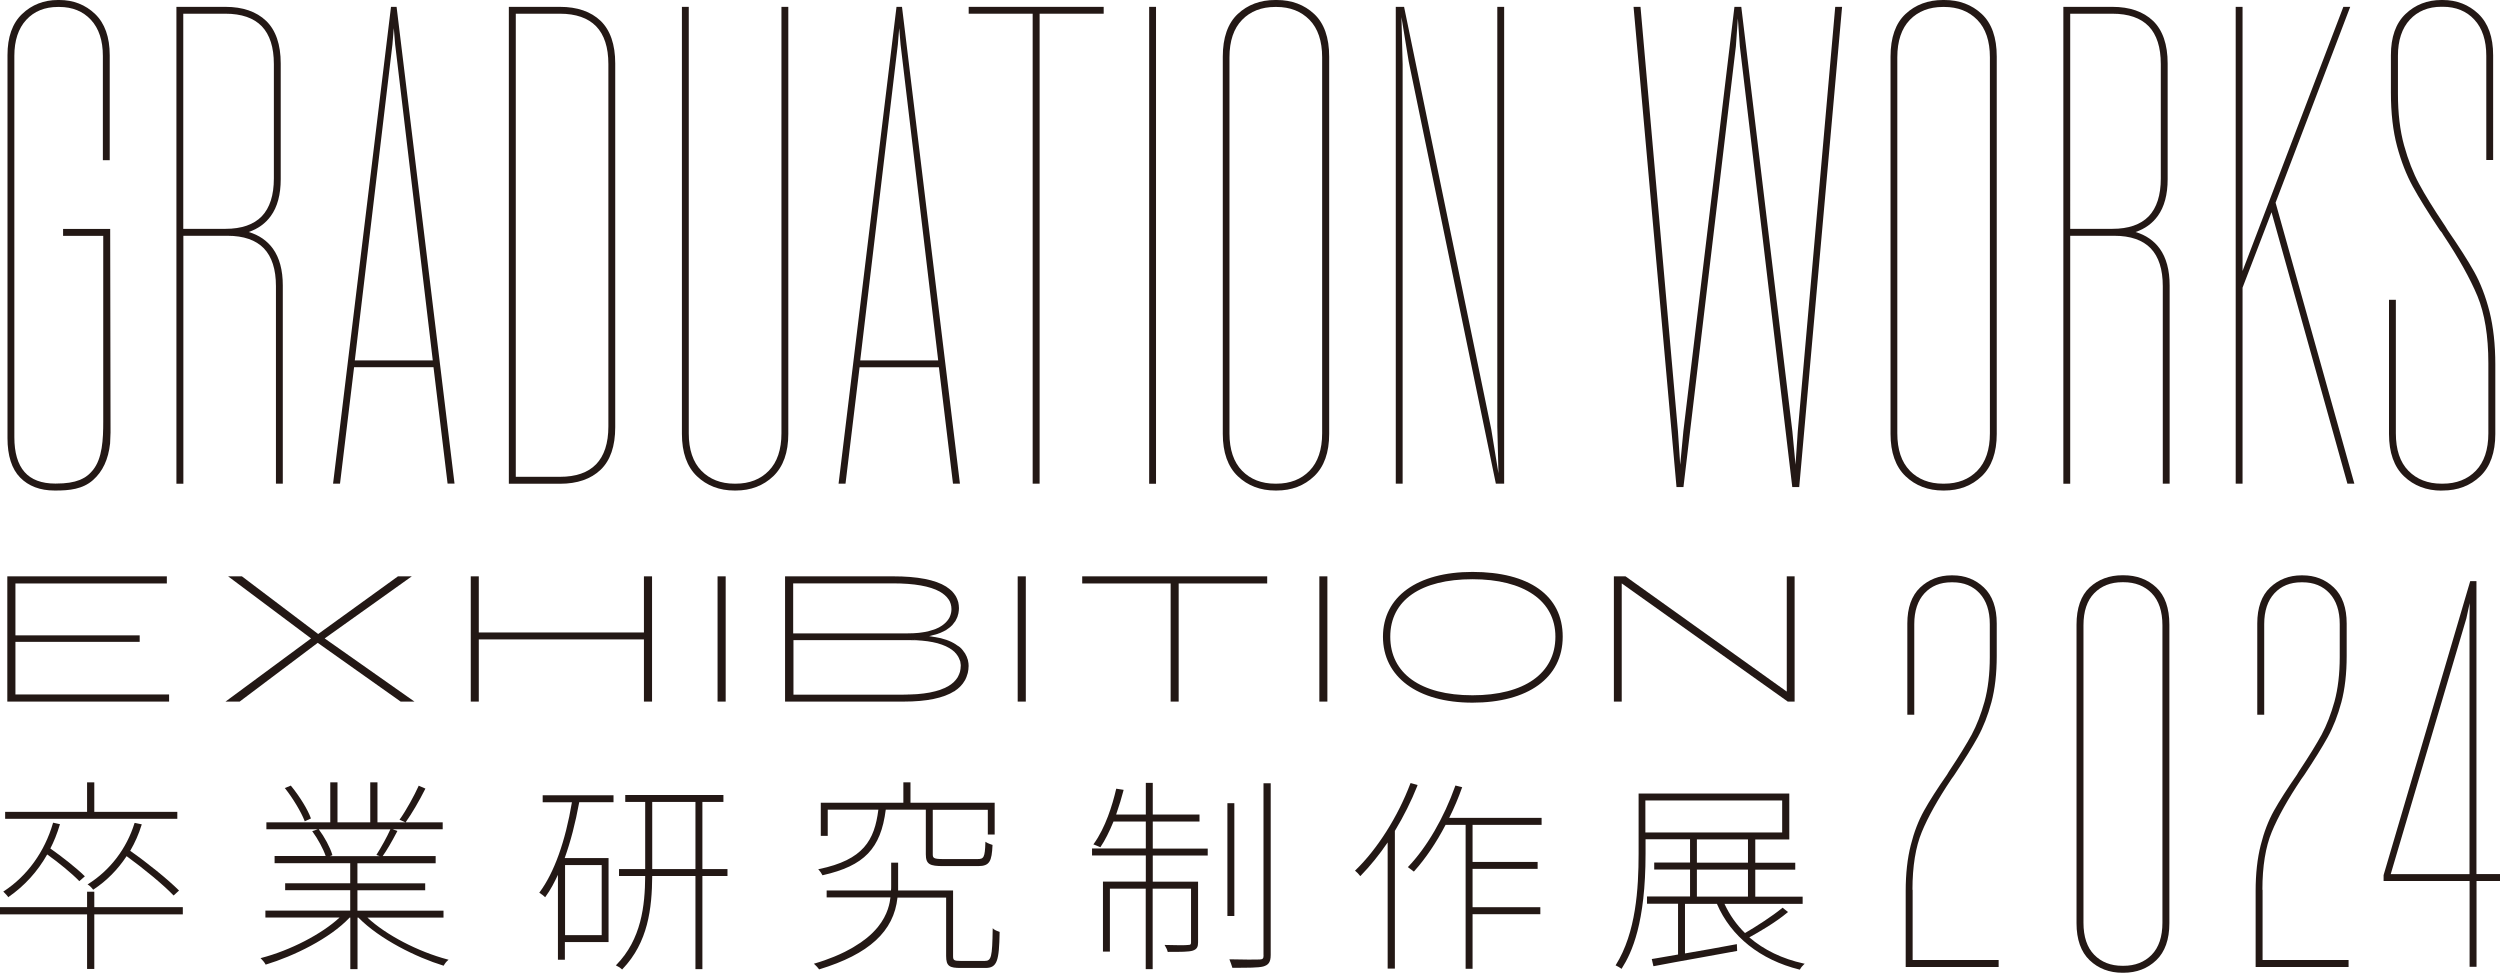 <?xml version="1.0" encoding="UTF-8"?><svg id="_レイヤー_2" xmlns="http://www.w3.org/2000/svg" viewBox="0 0 277.05 107.8"><defs><style>.cls-1{fill:#231815;stroke-width:0px;}</style></defs><g id="_ビジュアル"><path class="cls-1" d="m6.06,54.36h.15c1.45,0,2.95-.14,4.1-1.16,1.07-.95,1.69-2.27,1.89-4.05l.05-1.23-.04-22.55h0s-5.22,0-5.22,0v.77h4.45v20.6c0,1.92-.09,4.07-1.15,5.36-.04.05-.09.1-.13.15-.07.08-.14.15-.21.22-.05.04-.1.09-.14.13-.09.07-.18.15-.27.21-.05.03-.1.07-.15.1-.08.05-.16.09-.24.13-.09.05-.17.09-.27.13-.03.01-.05.02-.08.03-.63.25-1.45.39-2.61.39h-.08c-1.5,0-2.65-.43-3.39-1.28-.75-.85-1.13-2.15-1.13-3.85V6.2c0-1.7.44-3.05,1.32-4,.87-.95,2.05-1.43,3.51-1.43h.15c1.45,0,2.63.48,3.51,1.43.88.95,1.32,2.3,1.32,4v11.55h.76V6.12c0-2.01-.55-3.54-1.62-4.57-1.08-1.03-2.41-1.55-3.97-1.55h-.15c-1.55,0-2.89.52-3.97,1.55-1.08,1.03-1.62,2.56-1.62,4.57v42.42c0,1.96.47,3.43,1.4,4.38.93.95,2.21,1.44,3.81,1.44Z"/><path class="cls-1" d="m29.24,27.52c.89.93,1.34,2.33,1.34,4.19v21.89h.76v-21.97c0-1.7-.37-3.07-1.1-4.08-.64-.88-1.54-1.5-2.68-1.84,1.03-.35,1.86-.95,2.45-1.77.73-1,1.1-2.38,1.1-4.08V7.03c0-2.1-.55-3.69-1.62-4.72-1.08-1.03-2.59-1.55-4.5-1.55h-5.44v52.85h.77v-27.48h4.9c1.78,0,3.13.47,4.02,1.39Zm1.11-20.42v12.68c0,1.85-.45,3.26-1.34,4.19-.89.92-2.24,1.39-4.02,1.39h-4.68V1.52h4.68c1.78,0,3.13.47,4.02,1.39.89.93,1.34,2.33,1.34,4.19Z"/><path class="cls-1" d="m43.95.76h-.62l-6.42,52.84h0s.77,0,.77,0l1.56-12.91h8.8l1.56,12.9h0s.77,0,.77,0L43.95.76h0Zm-.16,4.16l4.17,35.02h-8.64l4.17-35.02.15-1.8.15,1.8Zm-.15-1.87h0s0,0,0,0h0Z"/><path class="cls-1" d="m66.56,52.06c1.08-1.03,1.62-2.62,1.62-4.72V7.03c0-2.1-.55-3.69-1.62-4.72-1.08-1.03-2.59-1.55-4.5-1.55h-5.67v52.85h5.67c1.91,0,3.42-.52,4.5-1.55Zm-9.4.78V1.52h4.9c1.75,0,3.1.47,4,1.39.9.93,1.36,2.33,1.36,4.19v40.16c0,1.85-.46,3.26-1.36,4.19-.9.93-2.25,1.39-4,1.39h-4.9Z"/><path class="cls-1" d="m87.36.76h-.76v47.26c0,1.8-.47,3.2-1.4,4.15-.92.95-2.16,1.43-3.66,1.43h-.15c-1.5,0-2.73-.48-3.66-1.43-.93-.95-1.4-2.34-1.4-4.15V.76h-.76v47.33c0,2.05.56,3.63,1.66,4.68s2.5,1.59,4.16,1.59h.15c1.65,0,3.05-.53,4.16-1.59,1.1-1.06,1.66-2.63,1.66-4.68V.76Z"/><path class="cls-1" d="m95.25,40.7h8.8l1.56,12.9h0s.77,0,.77,0L99.96.76h0s-.61,0-.61,0l-6.42,52.84h0s.77,0,.77,0l1.56-12.91Zm4.55-35.78l4.17,35.02h-8.64l4.17-35.02.15-1.8.15,1.8Zm-.15-1.87h0s0,0,0,0h0Z"/><polygon class="cls-1" points="122.31 .76 107.35 .76 107.35 1.52 114.44 1.52 114.44 53.6 115.21 53.6 115.21 1.52 122.31 1.52 122.31 .76"/><rect class="cls-1" x="127.35" y=".76" width=".76" height="52.85"/><path class="cls-1" d="m141.47,0h-.15c-1.65,0-3.05.52-4.15,1.55-1.1,1.03-1.66,2.62-1.66,4.72v41.82c0,2.05.56,3.63,1.66,4.68,1.1,1.05,2.5,1.59,4.16,1.59h.15c1.66,0,3.05-.53,4.16-1.59,1.1-1.05,1.66-2.63,1.66-4.68V6.27c0-2.11-.56-3.69-1.66-4.72-1.1-1.03-2.5-1.55-4.15-1.55Zm5.05,6.35v41.67c0,1.8-.47,3.2-1.4,4.15-.92.95-2.16,1.43-3.66,1.43h-.15c-1.5,0-2.73-.48-3.66-1.43-.93-.95-1.4-2.34-1.4-4.15V6.35c0-1.8.47-3.2,1.4-4.15.92-.95,2.16-1.43,3.66-1.43h.15c1.5,0,2.73.48,3.66,1.43.93.95,1.4,2.35,1.4,4.15Z"/><polygon class="cls-1" points="155.44 7.1 155.31 1.9 156.11 6.8 165.77 53.6 165.78 53.6 166.69 53.6 166.69 .76 165.93 .76 165.93 47.26 166.06 52.46 165.26 47.56 155.6 .76 155.59 .76 154.68 .76 154.68 53.6 155.44 53.6 155.44 7.1"/><polygon class="cls-1" points="199.23 47.79 198.98 51.5 198.63 47.79 192.97 .76 192.97 .76 192.21 .76 186.55 47.79 186.2 51.51 185.95 47.79 181.8 .76 181.8 .76 181.03 .76 185.79 53.98 185.79 53.98 186.56 53.98 192.37 5.14 192.59 2.04 192.81 5.14 198.62 53.98 198.62 53.98 199.39 53.98 204.14 .76 204.14 .76 203.38 .76 199.23 47.79"/><path class="cls-1" d="m215.46,54.36c1.66,0,3.05-.53,4.16-1.59,1.1-1.05,1.66-2.63,1.66-4.68V6.27c0-2.11-.56-3.69-1.66-4.72-1.1-1.03-2.5-1.55-4.15-1.55h-.15c-1.65,0-3.05.52-4.15,1.55-1.1,1.03-1.66,2.61-1.66,4.72v41.82c0,2.05.56,3.63,1.66,4.68s2.5,1.59,4.16,1.59h.15Zm-3.81-2.2c-.93-.95-1.39-2.34-1.39-4.15V6.35c0-1.8.47-3.2,1.39-4.15s2.16-1.43,3.66-1.43h.15c1.5,0,2.73.48,3.66,1.43.93.95,1.4,2.35,1.4,4.15v41.67c0,1.8-.47,3.2-1.4,4.15-.92.95-2.16,1.43-3.66,1.43h-.15c-1.5,0-2.73-.48-3.66-1.43Z"/><path class="cls-1" d="m236.67,25.71c1.03-.35,1.86-.95,2.45-1.77.73-1,1.1-2.38,1.1-4.08V7.03c0-2.1-.55-3.69-1.62-4.72-1.08-1.03-2.59-1.55-4.5-1.55h-5.44v52.85h.76v-27.48h4.9c1.78,0,3.13.47,4.02,1.39.89.93,1.34,2.33,1.34,4.19v21.89h.76v-21.97c0-1.7-.37-3.07-1.1-4.08-.64-.88-1.54-1.5-2.68-1.84Zm2.79-18.61v12.68c0,1.85-.45,3.26-1.34,4.19-.89.92-2.24,1.39-4.02,1.39h-4.68V1.52h4.68c1.78,0,3.13.47,4.02,1.39.89.93,1.34,2.33,1.34,4.19Z"/><polygon class="cls-1" points="260.45 .76 260.45 .76 259.69 .76 248.52 30.03 248.52 .76 247.76 .76 247.76 53.6 248.52 53.6 248.52 31.88 251.73 23.52 260.14 53.6 260.14 53.6 260.91 53.6 252.18 22.46 260.45 .76"/><path class="cls-1" d="m270.56,54.36h.15c1.65,0,3.05-.53,4.16-1.59,1.1-1.05,1.66-2.63,1.66-4.68v-7.7c0-2.2-.22-4.17-.64-5.85-.43-1.68-1-3.17-1.7-4.42-.7-1.25-1.69-2.8-2.94-4.61l-.23-.38-.15-.23c-1.21-1.81-2.15-3.33-2.79-4.53-.65-1.2-1.21-2.64-1.66-4.26-.45-1.62-.68-3.54-.68-5.7v-4.23c0-1.7.44-3.05,1.32-4,.87-.95,2.05-1.43,3.5-1.43h.15c1.45,0,2.63.48,3.5,1.43.88.95,1.32,2.3,1.32,4v11.55h.76V6.12c0-2.01-.55-3.54-1.62-4.57-1.08-1.03-2.41-1.55-3.97-1.55h-.15c-1.55,0-2.89.52-3.97,1.55-1.08,1.03-1.62,2.56-1.62,4.57v4.15c0,2.26.23,4.25.68,5.93.45,1.68,1.04,3.18,1.74,4.46.7,1.28,1.71,2.91,3.02,4.87.15.15.28.33.38.53,1.7,2.55,2.97,4.83,3.77,6.75.8,1.93,1.21,4.43,1.21,7.43v7.78c0,1.8-.47,3.2-1.39,4.15-.92.95-2.16,1.43-3.66,1.43h-.15c-1.5,0-2.73-.48-3.66-1.43-.93-.95-1.39-2.34-1.39-4.15v-14.8h-.76v14.88c0,2.05.56,3.63,1.66,4.68,1.1,1.05,2.5,1.59,4.16,1.59Z"/><path class="cls-1" d="m211.94,98.6c0-2.59.35-4.75,1.04-6.41.69-1.67,1.79-3.63,3.26-5.83.12-.16.23-.31.33-.46,1.12-1.69,2-3.1,2.61-4.21.61-1.11,1.12-2.41,1.51-3.86.39-1.46.59-3.19.59-5.14v-3.59c0-1.75-.48-3.09-1.42-3.99-.94-.9-2.11-1.35-3.47-1.35h-.13c-1.36,0-2.52.46-3.47,1.35-.94.9-1.42,2.24-1.42,3.99v10.11h.77v-10.04c0-1.46.38-2.61,1.13-3.42.75-.81,1.75-1.22,2.99-1.22h.13c1.24,0,2.24.41,2.99,1.22.75.81,1.13,1.96,1.13,3.42v3.66c0,1.86-.2,3.51-.58,4.91-.39,1.4-.87,2.63-1.43,3.68-.57,1.04-1.38,2.36-2.41,3.91l-.13.2-.19.32c-1.08,1.55-1.94,2.89-2.55,3.99-.61,1.09-1.11,2.38-1.47,3.83-.37,1.45-.56,3.16-.56,5.07v8.42h10.3v-.71s0-.06,0-.06h-9.53v-7.78Z"/><path class="cls-1" d="m235.33,63.75h-.13c-1.44,0-2.67.46-3.63,1.35-.96.9-1.45,2.29-1.45,4.12v33.1c0,1.79.49,3.17,1.45,4.09.96.92,2.19,1.39,3.63,1.39h.13c1.45,0,2.67-.47,3.63-1.39.96-.92,1.45-2.3,1.45-4.09v-33.1c0-1.83-.49-3.22-1.45-4.12-.96-.9-2.19-1.35-3.63-1.35Zm4.31,5.54v32.97c0,1.54-.4,2.74-1.19,3.55-.79.81-1.84,1.22-3.12,1.22h-.13c-1.28,0-2.33-.41-3.12-1.22-.79-.81-1.19-2-1.19-3.55v-32.97c0-1.54.4-2.74,1.19-3.55.79-.81,1.84-1.22,3.12-1.22h.13c1.28,0,2.33.41,3.12,1.22.79.81,1.19,2.01,1.19,3.55Z"/><path class="cls-1" d="m250.72,98.6c0-2.59.35-4.75,1.04-6.41.69-1.67,1.79-3.63,3.26-5.83.12-.16.23-.31.33-.46,1.12-1.69,2-3.1,2.61-4.21.61-1.11,1.12-2.41,1.51-3.86.39-1.46.59-3.19.59-5.14v-3.59c0-1.75-.48-3.09-1.42-3.99-.94-.9-2.11-1.35-3.47-1.35h-.13c-1.36,0-2.53.46-3.47,1.35s-1.42,2.24-1.42,3.99v10.11h.77v-10.04c0-1.46.38-2.61,1.13-3.42.75-.81,1.75-1.22,2.99-1.22h.13c1.24,0,2.24.41,2.99,1.22.75.81,1.13,1.96,1.13,3.42v3.66c0,1.86-.2,3.51-.58,4.91-.39,1.4-.87,2.63-1.43,3.68-.57,1.04-1.38,2.36-2.41,3.91l-.13.2-.19.32c-1.08,1.56-1.94,2.9-2.55,3.99-.61,1.09-1.11,2.38-1.47,3.83-.37,1.45-.56,3.16-.56,5.07v8.42h10.3v-.71s0-.06,0-.06h-9.53v-7.78Z"/><path class="cls-1" d="m274.44,96.87v-32.47h-.69l-9.6,32.58v.65s0,0,0,0h9.53v9.51h.77v-9.51h2.61v-.77h-2.61Zm-9.5,0l8.38-28.33.37-1.7-.02,1.67v28.36h-8.73Z"/><polygon class="cls-1" points="10.45 98.82 9.65 98.82 9.65 100.53 0 100.53 0 101.33 9.65 101.33 9.65 107.38 10.45 107.38 10.45 101.33 20.26 101.33 20.26 100.53 10.45 100.53 10.45 98.82"/><polygon class="cls-1" points="19.65 89.97 10.45 89.97 10.45 86.7 9.65 86.7 9.65 89.97 .57 89.97 .57 90.74 19.65 90.74 19.65 89.97"/><path class="cls-1" d="m15.69,91.35l-.72-.15h-.05s-.02.04-.02.04c-.87,2.81-2.7,5.2-5.13,6.73l-.07.04h0s.08.05.08.05c.18.11.42.36.51.49l.03.05.05-.03c1.44-.95,2.67-2.19,3.66-3.69,1.98,1.44,4.11,3.21,5.17,4.32l.04.04h0s.6-.55.6-.55h0s-.04-.04-.04-.04c-1.18-1.18-3.49-3.05-5.37-4.36.54-.93.95-1.86,1.26-2.87l.02-.06Z"/><path class="cls-1" d="m.88,99.39l.03.04.04-.03c1.77-1.23,3.21-2.81,4.28-4.71,1.27.9,2.76,2.13,3.52,2.92l.04.04.61-.53h0s-.04-.05-.04-.05c-.9-.89-2.54-2.17-3.78-3.04.39-.75.74-1.61,1.05-2.64l.02-.05h0s-.72-.16-.72-.16h-.05s-.01.04-.01.04c-.92,3.18-2.86,5.86-5.45,7.55l-.06.04h0s.06.05.06.05c.17.15.42.46.47.52Z"/><path class="cls-1" d="m40.72,101.69h8.43v-.77h-9.54v-2.26h7.51v-.77h-7.51v-2.22h8.67v-.8h-5.87c.44-.62.97-1.51,1.6-2.72l.03-.06-.53-.19h5.55v-.77h-4.11l.02-.03c.65-.91,1.49-2.34,2.15-3.66l.02-.05h0s-.74-.32-.74-.32h0s-.02.05-.02.05c-.45,1-1.33,2.63-2.07,3.67l-.04.05h0s.65.29.65.29h-3.09v-4.43h-.8v4.43h-3.63v-4.43h-.8v4.43h-7.08v.77h5.69l-.61.21h0s.04.06.04.06c.58.79,1.18,1.9,1.45,2.69h-5.66v.8h8.38v2.22h-7.21v.77h7.21v2.26h-9.4v.77h8.22c-1.98,1.84-5.46,3.64-8.68,4.48l-.08.02h0s.07.07.07.07c.15.15.36.39.47.6l.02.04h0s.04,0,.04,0c3.05-.92,7.1-2.88,9.27-5.2h.08v5.71h.8v-5.71h.1c2.37,2.41,6.44,4.41,9.41,5.32h.04s0,.01,0,.01l.02-.04c.08-.17.28-.42.44-.55l.08-.07-.1-.03c-3.27-.86-6.84-2.72-8.89-4.64Zm-3.89-6.93h0s-.01-.05-.01-.05c-.23-.79-.86-1.96-1.49-2.8h0s7.93,0,7.93,0c-.36.82-1.05,2.05-1.51,2.77l-.04.06.37.14h-5.53l.29-.11Z"/><path class="cls-1" d="m32.23,87.06h0s-.67.27-.67.27h0s.05.06.05.06c.85,1.07,1.77,2.61,2.14,3.57l.02.06.69-.32h0s-.02-.05-.02-.05c-.33-.92-1.22-2.38-2.18-3.55l-.02-.03Z"/><path class="cls-1" d="m77.84,88.87h2.33v-.77h-10.88v.77h2.21v7.44h-2.9v.77h2.9c-.02,3.28-.42,7.01-3.2,9.85l-.05.05h0s.07.04.07.04c.21.09.45.25.58.38l.04.04h0s.04-.04.04-.04c2.85-2.97,3.27-6.72,3.3-10.32h4.79v10.32h.77v-10.32h2.78v-.77h-2.78v-7.44Zm-.77,0v7.44h-4.79v-7.44h4.79Z"/><path class="cls-1" d="m60.15,88.91h3.23c-.73,4.35-1.97,7.8-3.58,9.97l-.04.05.05.03c.19.12.45.32.56.43l.04.04h0s.04-.05.04-.05c.58-.78,1.02-1.67,1.38-2.43v9.41h.77v-1.96h4.84v-9.31h-4.86c.65-1.81,1.19-3.89,1.61-6.19h3.8v-.77h-7.85v.77Zm6.53,6.96v7.76h-4.06v-7.76h4.06Z"/><path class="cls-1" d="m110.1,102.94l-.09-.07v.11c-.05,3.08-.15,3.51-.88,3.51h-2.65c-.78,0-.86-.09-.86-.54v-7.27h-6.09v-3.08h-.77v2.59c0,.16,0,.33-.02.49h-7.13v.77h7.07c-.07.56-.25,1.87-1.4,3.29-.34.41-.73.81-1.19,1.18-.03.03-.07.05-.1.08-.2.16-.4.31-.62.46-.05.03-.1.07-.16.1-.21.14-.43.28-.66.42-.06.04-.13.07-.19.11-.24.13-.48.26-.73.39-.07.03-.14.07-.21.1-.26.13-.53.25-.82.37-.06.03-.13.05-.19.08-.66.27-1.36.52-2.12.74l-.1.03.08.07c.17.15.38.38.47.51l.02.04h.04c5.51-1.68,8.26-4.2,8.66-7.95h5.39v6.47c0,1.15.39,1.33,1.63,1.33h2.72c1.32,0,1.52-.8,1.58-3.96v-.04s-.04-.01-.04-.01c-.13-.04-.44-.16-.65-.31Zm-13.29.34s.08-.09.12-.13c-.04.04-.08.09-.12.13Zm-.42.4c-.06.05-.11.1-.17.15.06-.05.11-.1.17-.15Zm-.67.55c-.06.05-.12.09-.19.14.06-.05.13-.09.19-.14Zm-.79.54c-.06.04-.13.08-.19.12.07-.04.13-.08.19-.12Zm-.92.53c-.06.03-.12.06-.18.1.06-.03.12-.06.18-.1Zm-1.08.52s-.09.04-.13.06c.04-.02.09-.04.13-.06Z"/><path class="cls-1" d="m110.23,92.47v-3.51h-9.33v-2.26h-.79v2.26h-9.15v3.67h.77v-2.9h5.61c-.43,3.39-1.64,5.55-6.57,6.58l-.1.02.07.07c.13.13.31.4.38.55l.02.04h0s.04,0,.04,0c4.6-1.04,6.43-2.94,6.98-7.26h4.44v4.94c0,1.13.46,1.31,1.93,1.31h3.88c1.27,0,1.5-.55,1.58-2.31v-.04s-.04-.01-.04-.01c-.18-.06-.45-.15-.67-.29l-.08-.05h0s0,.1,0,.1c-.05,1.66-.19,1.82-.86,1.82h-3.86c-1.02,0-1.11-.13-1.11-.52v-4.94h6.1v2.74h.77Z"/><rect class="cls-1" x="136.02" y="89.01" width=".77" height="12.5"/><path class="cls-1" d="m127.75,91.04h5.18v-.77h-5.18v-3.51h-.77v3.51h-3.29c.34-.99.61-1.87.82-2.69v-.05s.01,0,.01,0l-.77-.12h-.05s-.01.04-.01.04c-.41,1.76-1.17,4.25-2.48,6.07l-.04.06.07.02c.2.07.52.21.66.27l.04.02.03-.04c.48-.71.96-1.66,1.43-2.81h3.58v2.99h-5.96v.77h5.96v2.9h-4.75v7.76h.77v-6.98h3.97v8.92h.77v-8.92h4.25v5.95c0,.22-.04.29-.32.29-.31.04-1.19.04-2.52,0h-.09s0,0,0,0l.05.09c.16.27.25.47.29.64v.04h.05c1.43,0,2.29,0,2.73-.14.49-.16.59-.45.59-.92v-6.72h-5.02v-2.9h6.09v-.77h-6.09v-2.99Z"/><path class="cls-1" d="m140.03,105.86c0,.38-.1.45-.43.47-.39.02-1.75.02-3.28-.02h-.08s0,0,0,0l.03.08c.09.21.18.47.29.82v.04h.05c1.65,0,2.84,0,3.37-.14.54-.16.84-.41.84-1.29v-19.02h-.8v19.07Z"/><path class="cls-1" d="m157.07,87.05l.02-.06-.72-.2h-.05s-.02.03-.02.03c-1.39,3.69-3.67,7.29-6.1,9.63l-.04.04h0s.05.04.05.04c.15.11.4.38.49.51l.04.05h0s.05-.04.05-.04c1.05-1.08,2.06-2.32,2.99-3.69v13.98h.8v-15.26c.96-1.59,1.81-3.28,2.51-5.04Z"/><path class="cls-1" d="m162.02,87.3l.02-.06-.75-.19-.02.05c-1.26,3.55-3.16,6.81-5.21,8.95l-.04.04h0s.05.04.05.04c.17.12.46.35.57.43l.04.03.04-.04c1.26-1.4,2.46-3.18,3.48-5.14h2.22v15.95h.77v-6.05h7.51v-.77h-7.51v-4.25h7.21v-.77h-7.21v-4.11h7.65v-.77h-10.24c.55-1.11,1.03-2.24,1.42-3.35Z"/><path class="cls-1" d="m193.89,103.86c1-.55,2.88-1.63,4.21-2.75l.05-.04-.61-.48h0s-.03.03-.03.03c-1.09.9-2.91,2.07-4.13,2.78-.95-.93-1.71-2.02-2.27-3.23h8.66v-.8h-5.25v-2.99h4.43v-.77h-4.43v-2.58h3.77v-5.09h-16.7v6.67c0,3.86-.29,8.75-2.52,12.32l-.03.05h0s.06.03.06.03c.15.06.44.24.56.33l.04.03h0s.03-.05.03-.05c1.13-1.78,2.63-5.03,2.63-12.72v-1.59h4.93v2.58h-3.97v.77h3.97v2.99h-4.77v.8h3.44v5.63c-.82.15-1.58.28-2.25.39l-.66.11h0s.18.79.18.79h0s.05,0,.05,0c1.4-.27,3.2-.6,5.23-.96l.71-.13c1.07-.19,2.17-.39,3.25-.59h.04s0,0,0,0l-.03-.75h0s-.06,0-.06,0c-1.71.32-3.84.71-5.69,1.02v-5.49h3.54c1.55,3.61,4.8,6.2,9.15,7.28h.04s.02-.03.02-.03c.09-.18.27-.4.44-.55l.08-.07-.11-.02c-2.37-.52-4.4-1.5-6.03-2.9Zm-.18-7.49v2.99h-5.66v-2.99h5.66Zm-5.66-.77v-2.58h5.66v2.58h-5.66Zm9.45-6.89v3.54h-15.16v-3.54h15.16Z"/><polygon class="cls-1" points="18.74 76.96 1.71 76.96 1.71 71.13 15.48 71.13 15.48 70.41 1.71 70.41 1.71 64.66 18.49 64.66 18.49 63.87 .81 63.87 .81 77.75 18.74 77.75 18.74 76.96"/><polygon class="cls-1" points="44.4 77.75 45.93 77.75 35.98 70.75 45.62 63.88 45.64 63.87 44.1 63.87 35.26 70.26 26.81 63.87 25.28 63.87 34.47 70.75 24.99 77.75 24.98 77.75 26.56 77.75 35.21 71.24 44.4 77.75"/><polygon class="cls-1" points="71.36 77.75 72.26 77.75 72.26 63.87 71.36 63.87 71.36 70.09 53.06 70.09 53.06 63.87 52.17 63.87 52.17 77.75 53.06 77.75 53.06 70.86 71.36 70.86 71.36 77.75"/><rect class="cls-1" x="79.52" y="63.87" width=".9" height="13.88"/><path class="cls-1" d="m105.77,76.61s.05-.04.07-.06c.2-.13.38-.28.53-.43.03-.03.07-.06.1-.1.17-.17.3-.36.42-.56.02-.04.05-.07.07-.11.11-.21.19-.42.25-.65.01-.04.03-.08.04-.12.06-.24.08-.49.09-.75,0-.03,0-.05,0-.07,0-.17-.02-.34-.06-.51,0-.02,0-.04-.01-.06-.02-.08-.03-.16-.06-.23.02.06.03.13.05.2-.12-.5-.4-.99-.88-1.42.12.1.23.22.34.34-.1-.13-.22-.25-.35-.36-.08-.07-.18-.12-.27-.19.03.02.07.05.1.08-.08-.06-.17-.13-.27-.19,0,0,.01,0,.02.01-.62-.41-1.41-.69-2.38-.84.07.01.14.03.22.04-.2-.04-.41-.07-.64-.1.08,0,.17.02.25.03-.15-.02-.28-.05-.43-.06h0c.15-.04.29-.08.43-.11-.09.02-.18.04-.27.06.19-.04.37-.08.54-.13-.05.01-.09.03-.14.04.14-.04.28-.08.41-.12-.01,0-.03,0-.05.01.21-.07.4-.14.57-.22-.07.03-.14.06-.22.09.13-.05.25-.11.37-.17-.01,0-.02.01-.04.02.18-.09.35-.19.5-.3-.04.03-.09.06-.14.09.07-.05.15-.1.21-.15-.01,0-.02.02-.03.03.15-.11.29-.23.41-.36-.02.02-.05.04-.07.07.03-.03.06-.05.08-.07.03-.03.04-.06.06-.08-.02.02-.04.05-.06.07.09-.1.17-.21.24-.32-.06.08-.11.16-.18.25.09-.1.16-.2.23-.3.01-.02.03-.04.05-.06.04-.07.07-.13.1-.19-.03.05-.05.1-.08.15.06-.1.11-.21.16-.32,0,0,0,0,0,0,0,0,0,0,0-.01.01-.04.03-.07.05-.1.05-.15.09-.29.12-.43,0-.01,0-.02,0-.03.03-.17.05-.33.05-.47,0-.02,0-.04,0-.07,0-.2-.03-.41-.07-.61-.01-.04-.03-.09-.04-.13-.05-.17-.12-.34-.21-.51-.03-.05-.05-.09-.08-.13-.1-.15-.21-.3-.35-.45-.04-.04-.09-.08-.13-.12-.13-.12-.27-.23-.44-.34-.03-.02-.05-.05-.09-.07-1.21-.76-3.19-1.14-5.88-1.14h-11.98v13.88h13.18c2.51,0,4.38-.39,5.58-1.15Zm0-4.38s.04.05.06.07c0,0-.02-.02-.03-.02.11.11.2.22.28.33,0,0-.01-.02-.02-.03,0,.01.02.03.03.04,0,0,0,0-.01-.01.03.05.06.09.09.14,0-.02-.01-.03-.02-.05.02.03.04.06.05.1,0-.02-.02-.03-.03-.05.07.12.13.24.17.37,0-.01,0-.02-.01-.03,0,.02.01.03.02.05,0,0,0-.01,0-.02.02.05.03.1.05.16,0-.02,0-.03,0-.05.04.15.06.31.07.47,0-.01,0-.03,0-.04,0,.03,0,.07,0,.1,0,.98-.47,1.75-1.4,2.29-1.07.62-2.73.93-4.96.93h-12.18v-6.04h12.88c1.93,0,3.42.3,4.41.89.07.04.13.09.2.14-.04-.03-.08-.06-.12-.09.15.09.27.19.39.29-.02-.01-.04-.03-.05-.04.07.05.13.11.19.16-.01-.01-.02-.03-.04-.04Zm.07.08c.08.08.14.15.2.24-.06-.08-.13-.16-.2-.24Zm.39.53c.04.07.07.14.1.21-.03-.07-.06-.14-.1-.21Zm-1.11-6.42c.21.32.32.68.32,1.08,0,.26-.05.57-.2.89,0,0,0,0,0,0-.04.08-.08.16-.14.24,0,0,0,0,0,0-.16.24-.39.48-.71.7-.84.57-2.11.86-3.78.86h-12.71v-5.54h11.08c2.34,0,4.08.31,5.16.91.42.24.74.52.96.84,0,0,0,0,0,.01Zm-.87-.8c.14.08.27.17.38.26-.11-.09-.24-.18-.38-.26Zm-3.87,11.34c.35,0,.68-.02,1-.04-.32.02-.65.03-1,.04Zm1.43-.07c.35-.03.68-.08,1-.13-.31.05-.64.1-1,.13Zm1.27-.18c.33-.06.63-.15.91-.23-.28.09-.58.17-.91.23Zm1.12-.3c.28-.1.54-.22.77-.34-.23.13-.48.24-.77.34Zm.93-.44c.17-.1.32-.21.45-.33-.13.12-.28.23-.45.33Zm.56-.42c.14-.13.26-.28.36-.43-.1.15-.21.3-.36.43Zm.68-1.16c.05-.19.07-.38.07-.59,0,.2-.03.4-.07.59Zm-.25.62c.09-.16.16-.33.22-.5-.05.17-.12.34-.22.5Zm-3.82-4.03c.29.03.56.07.82.12-.26-.05-.53-.09-.82-.12Zm1.14.17c.28.06.53.13.76.21-.24-.08-.49-.15-.76-.21Zm.98.28c.26.1.49.21.7.32-.21-.12-.44-.23-.7-.32Zm-3.4-.52c.3,0,.59.02.87.04-.28-.02-.57-.03-.87-.04Zm1.88-.96c.23-.06.45-.13.66-.2-.2.08-.42.14-.66.2Zm-2.07.23c.26,0,.5-.02.74-.03-.23.02-.48.03-.74.03Zm1.09-.06c.25-.03.49-.07.72-.11-.23.05-.46.09-.72.11Zm2.42-.75c-.17.11-.37.22-.59.31.21-.09.41-.2.59-.31Zm1.04-2.41c.04.16.06.31.07.47,0-.16-.03-.32-.07-.47Zm-.22-.51c.08.13.14.26.18.39-.05-.13-.1-.26-.18-.39Zm-.39-.47c.12.11.22.22.3.34-.09-.12-.18-.23-.3-.34Zm2.57,7.6c0-.1-.01-.2-.03-.31.02.1.03.2.03.31Zm-2.7-2.76s-.08-.02-.12-.04c.04.01.08.02.12.04Zm1.53-2.56c.03-.08.05-.17.07-.25-.02.08-.04.16-.07.25Zm.11-.47c.01-.09.02-.19.02-.28,0,.09-.01.18-.02.28Zm-.33-1.74s0,0,0,0c0,0,0,0,0,0Z"/><path class="cls-1" d="m106.39,73.27c.03.12.05.25.06.37,0-.12-.02-.24-.06-.37Z"/><path class="cls-1" d="m103.54,70.37s-.09.02-.13.03c.04,0,.09-.02.13-.03Z"/><path class="cls-1" d="m105.95,71.44s.1.07.15.1c-.05-.03-.09-.07-.15-.1Z"/><path class="cls-1" d="m103.42,70.58c.06,0,.11.02.16.02-.05,0-.11-.02-.16-.02Z"/><path class="cls-1" d="m105.39,71.95c.08.05.15.11.22.16-.07-.06-.14-.11-.22-.16Z"/><path class="cls-1" d="m106.07,68.49c-.02.05-.05.11-.07.16.03-.05.05-.11.07-.16Z"/><path class="cls-1" d="m105.48,69.36c-.1.1-.2.18-.31.27.11-.09.22-.18.31-.27Z"/><path class="cls-1" d="m104.96,69.78c-.1.07-.21.13-.32.18.11-.06.22-.12.32-.18Z"/><path class="cls-1" d="m104.26,70.14c-.1.04-.2.08-.31.12.11-.04.21-.08.31-.12Z"/><rect class="cls-1" x="112.78" y="63.87" width=".9" height="13.88"/><polygon class="cls-1" points="129.73 77.75 130.62 77.75 130.62 64.66 140.43 64.66 140.43 63.87 119.93 63.87 119.93 64.66 129.73 64.66 129.73 77.75"/><rect class="cls-1" x="146.21" y="63.87" width=".89" height="13.88"/><polygon class="cls-1" points="179.72 64.66 179.73 64.66 198.12 77.75 198.88 77.75 198.88 63.87 198.01 63.87 198.01 76.63 197.99 76.63 180.14 63.87 178.85 63.87 178.85 77.75 179.72 77.75 179.72 64.66"/><path class="cls-1" d="m163.18,63.38c-6.12,0-9.92,2.75-9.92,7.18s3.8,7.31,9.92,7.31,10-2.73,10-7.31-3.74-7.18-10-7.18Zm9.19,7.18c0,4.06-3.44,6.49-9.19,6.49s-9.11-2.43-9.11-6.49,3.41-6.37,9.11-6.37,9.19,2.38,9.19,6.37Z"/></g></svg>